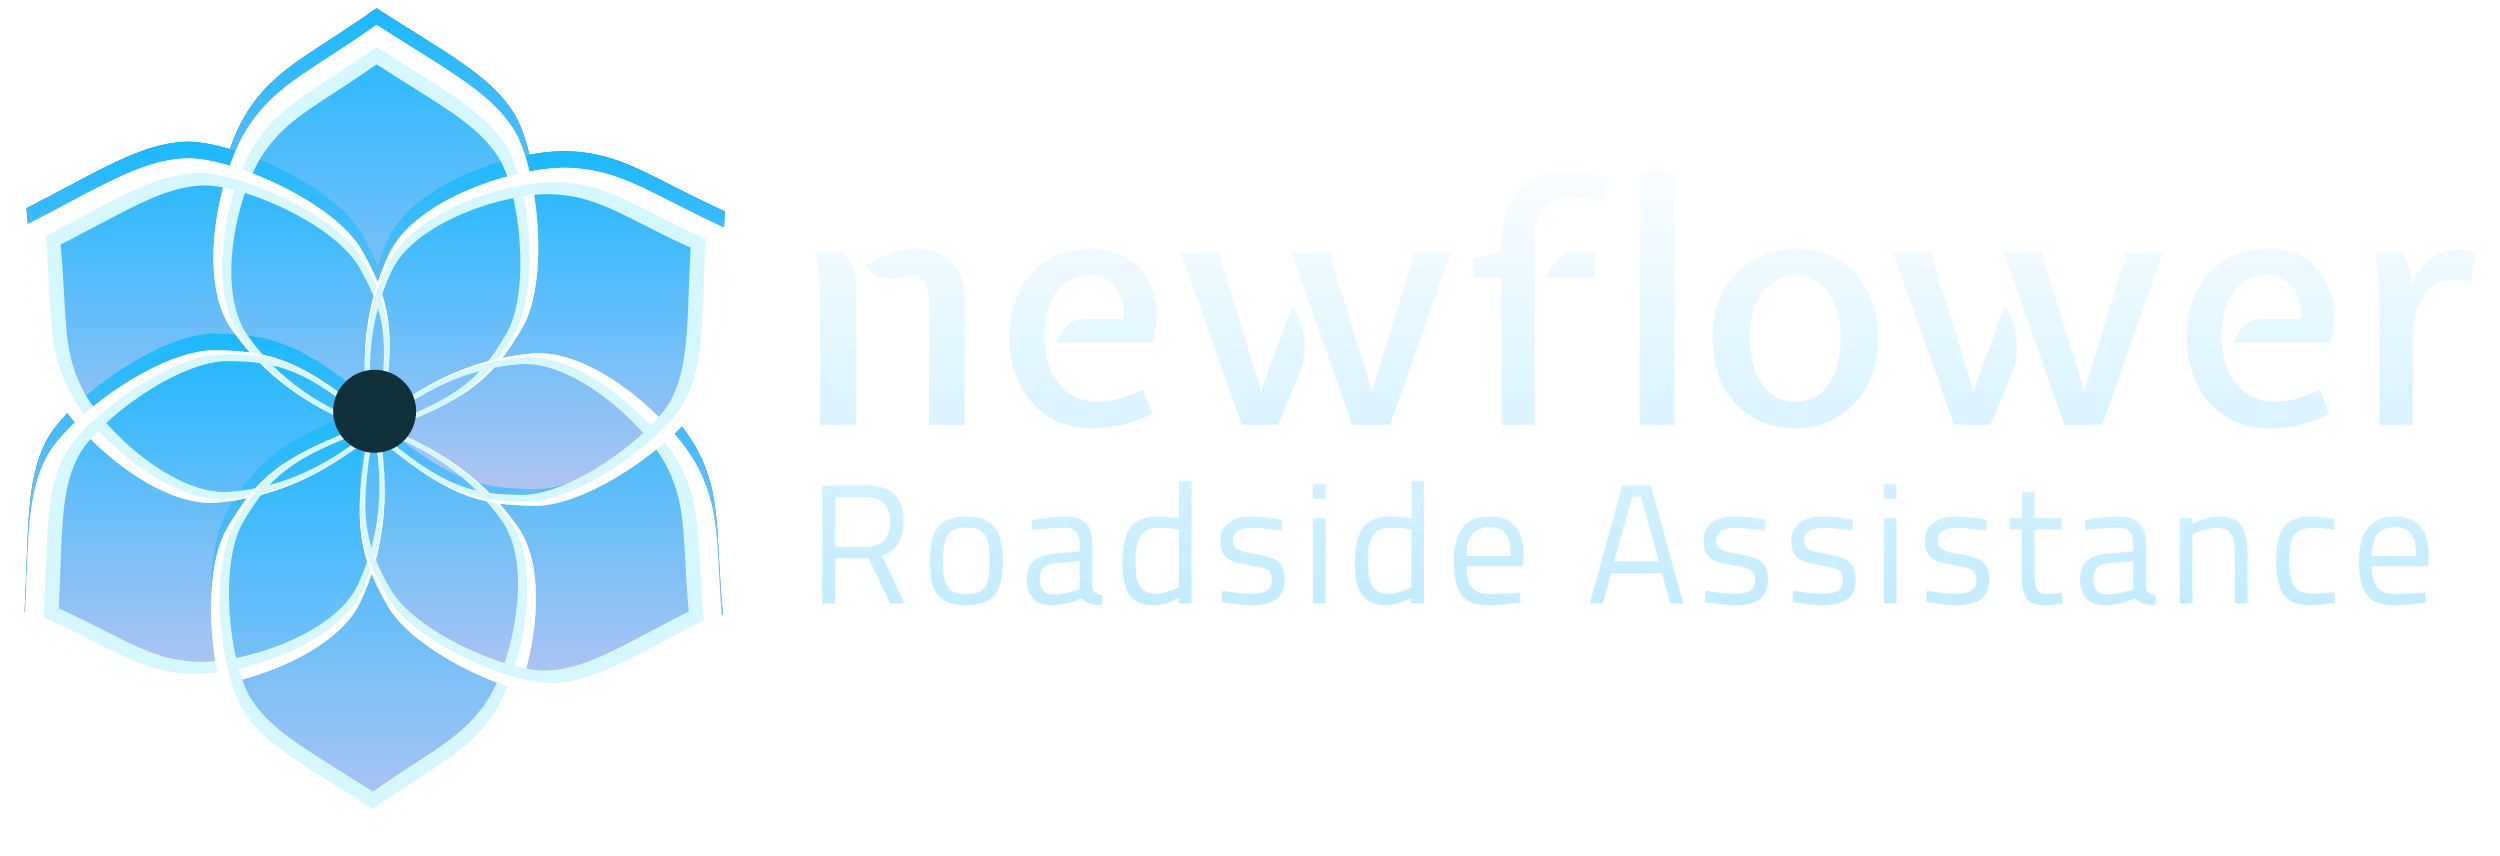 <svg width="3049" height="1044" viewBox="0 0 3049 1044" fill="none" xmlns="http://www.w3.org/2000/svg">
<path d="M30 745.663C35.051 645.79 31.345 586.425 56.474 537.759C81.604 489.093 193.682 406.022 262.23 406.933C330.778 407.845 368.4 417.643 461.675 496.435C475.569 577.251 471.107 646.527 439.464 713.911C407.821 781.295 282.983 821.642 218.824 818.957C154.665 816.272 118.284 785.985 30 745.663Z" fill="#197BA7"/>
<path d="M454.736 993.453C370.769 939.142 317.504 912.669 287.923 866.573C258.341 820.478 242.439 681.879 277.502 622.971C312.565 564.062 339.862 536.379 454.736 494.997C531.671 523.373 589.434 561.875 631.969 622.971C674.504 684.067 647.027 812.352 612.622 866.573C578.218 920.794 533.798 937.157 454.736 993.453Z" fill="#197BA7"/>
<path d="M881.696 749.515C792.678 795.078 743.119 827.97 688.408 830.54C633.698 833.11 505.716 777.583 472.232 717.763C438.747 657.943 428.422 620.463 450.02 500.287C513.062 447.847 575.287 417.074 649.465 410.785C723.644 404.497 821.004 492.436 850.758 549.342C880.512 606.247 872.473 652.898 881.696 749.515Z" fill="#197BA7"/>
<path d="M459.184 10C543.151 64.311 596.416 90.784 625.997 136.88C655.579 182.975 671.481 321.574 636.418 380.482C601.355 439.391 574.058 467.073 459.184 508.456C382.249 480.08 324.486 441.578 281.951 380.482C239.416 319.386 266.893 191.1 301.298 136.88C335.702 82.659 380.123 66.296 459.184 10Z" fill="#197BA7"/>
<path d="M32.225 253.938C121.243 208.375 170.802 175.483 225.512 172.913C280.223 170.343 408.204 225.87 441.689 285.69C475.173 345.51 485.499 382.99 463.9 503.165C400.858 555.606 338.633 586.379 264.455 592.668C190.277 598.956 92.917 511.017 63.162 454.111C33.408 397.205 41.447 350.555 32.225 253.938Z" fill="#197BA7"/>
<path d="M883.92 257.789C878.869 357.662 882.575 417.027 857.446 465.693C832.316 514.359 720.238 597.431 651.69 596.519C583.142 595.608 545.52 585.81 452.245 507.017C438.351 426.201 442.813 356.926 474.456 289.541C506.099 222.157 630.937 181.81 695.096 184.495C759.255 187.18 795.636 217.467 883.92 257.789Z" fill="#197BA7"/>
<g style="mix-blend-mode:screen">
<path d="M459.184 10C543.151 64.311 596.416 90.784 625.997 136.88C655.579 182.975 671.481 321.574 636.418 380.482C601.355 439.391 574.058 467.073 459.184 508.456C382.249 480.08 324.486 441.578 281.951 380.482C239.416 319.386 266.893 191.1 301.298 136.88C335.702 82.659 380.123 66.296 459.184 10Z" fill="url(#paint0_linear_14_1824)"/>
</g>
<g style="mix-blend-mode:screen">
<path d="M32.225 253.938C121.243 208.375 170.802 175.483 225.512 172.913C280.223 170.343 408.204 225.87 441.689 285.69C475.173 345.51 485.499 382.99 463.9 503.165C400.858 555.606 338.633 586.379 264.455 592.668C190.277 598.956 92.917 511.017 63.162 454.111C33.408 397.205 41.447 350.555 32.225 253.938Z" fill="url(#paint1_linear_14_1824)"/>
</g>
<g style="mix-blend-mode:screen">
<path d="M30 745.663C35.051 645.79 31.345 586.425 56.474 537.759C81.604 489.093 193.682 406.022 262.23 406.933C330.778 407.845 368.4 417.643 461.675 496.435C475.569 577.251 471.107 646.527 439.464 713.911C407.821 781.295 282.983 821.642 218.824 818.957C154.665 816.272 118.284 785.985 30 745.663Z" fill="url(#paint2_linear_14_1824)"/>
</g>
<g style="mix-blend-mode:screen">
<path d="M454.736 993.453C370.769 939.142 317.504 912.669 287.923 866.573C258.341 820.478 242.439 681.879 277.502 622.971C312.565 564.062 339.862 536.379 454.736 494.997C531.671 523.373 589.434 561.875 631.969 622.971C674.504 684.067 647.027 812.352 612.622 866.573C578.218 920.794 533.798 937.157 454.736 993.453Z" fill="url(#paint3_linear_14_1824)"/>
</g>
<g style="mix-blend-mode:screen">
<path d="M881.696 749.516C792.678 795.079 743.119 827.971 688.408 830.541C633.698 833.111 505.716 777.584 472.232 717.764C438.747 657.944 428.422 620.464 450.02 500.288C513.062 447.848 575.287 417.075 649.465 410.786C723.644 404.498 821.004 492.437 850.758 549.343C880.512 606.248 872.473 652.899 881.696 749.516Z" fill="url(#paint4_linear_14_1824)"/>
</g>
<g style="mix-blend-mode:screen">
<path d="M883.92 257.789C878.869 357.662 882.575 417.027 857.446 465.693C832.316 514.359 720.238 597.431 651.69 596.519C583.142 595.608 545.52 585.81 452.245 507.017C438.351 426.201 442.813 356.926 474.456 289.541C506.099 222.157 630.937 181.81 695.096 184.495C759.255 187.18 795.636 217.467 883.92 257.789Z" fill="url(#paint5_linear_14_1824)"/>
</g>
<g filter="url(#filter0_d_14_1824)">
<path fill-rule="evenodd" clip-rule="evenodd" d="M505.913 39.903C491.526 30.892 475.969 21.148 459.184 10.292C436.896 26.162 417.362 38.859 400.028 50.124C355.874 78.822 326.004 98.236 301.298 137.172C266.893 191.392 239.416 319.678 281.951 380.774C324.486 441.87 382.249 480.372 459.184 508.748C574.058 467.365 601.355 439.683 636.418 380.774C671.481 321.866 655.579 183.267 625.997 137.172C602.329 100.29 563.5 75.971 505.913 39.903ZM500.745 84.781C487.942 76.759 474.097 68.084 459.161 58.419C439.327 72.548 421.943 83.851 406.518 93.881C367.225 119.43 340.644 136.714 318.658 171.377C288.042 219.649 263.59 333.86 301.441 388.253C339.293 442.645 390.696 476.923 459.161 502.185C561.386 465.343 585.677 440.698 616.88 388.253C648.083 335.807 633.931 212.415 607.607 171.377C586.545 138.543 551.99 116.891 500.745 84.781Z" fill="#D7F7FF"/>
<path fill-rule="evenodd" clip-rule="evenodd" d="M459.184 10.292C475.969 21.148 491.526 30.892 505.913 39.903C563.5 75.971 602.329 100.29 625.997 137.172C655.579 183.267 671.481 321.866 636.418 380.774C601.355 439.683 574.058 467.365 459.184 508.748C459.177 508.745 459.17 508.742 459.162 508.74C567.823 469.593 593.647 443.403 626.817 387.674C659.99 331.942 644.945 200.817 616.958 157.206C594.566 122.314 557.83 99.305 503.349 65.183C489.738 56.658 475.019 47.439 459.14 37.168C438.053 52.182 419.572 64.194 403.173 74.853C361.4 102.003 333.14 120.37 309.766 157.206C277.217 208.504 251.221 329.873 291.462 387.674C328.484 440.851 377.699 475.936 442.014 502.114C373.578 474.404 321.261 437.238 281.951 380.774C239.416 319.678 266.893 191.392 301.298 137.172C326.004 98.236 355.874 78.822 400.028 50.124C417.362 38.859 436.896 26.162 459.184 10.292ZM397.531 474.226C416.343 484.76 436.846 493.951 459.161 502.185C486.517 492.326 508.292 483.34 526.112 474.462C508.596 483.466 486.899 492.527 459.117 502.539C436.701 494.268 416.219 484.975 397.531 474.226Z" fill="white"/>
<path fill-rule="evenodd" clip-rule="evenodd" d="M81.233 228.567C66.236 236.521 50.019 245.122 32.225 254.23C34.825 281.466 36.053 304.732 37.142 325.377C39.918 377.964 41.796 413.539 63.162 454.403C92.917 511.309 190.277 599.248 264.455 592.96C338.633 586.671 400.858 555.898 463.9 503.457C485.499 383.282 475.173 345.802 441.689 285.982C408.204 226.162 280.223 170.635 225.512 173.205C181.738 175.262 141.262 196.729 81.233 228.567ZM117.514 255.482C104.165 262.558 89.73 270.211 73.892 278.313C76.211 302.554 77.308 323.261 78.281 341.635C80.761 388.437 82.439 420.099 101.466 456.471C127.962 507.122 214.645 585.403 280.677 579.819C346.708 574.235 402.095 546.857 458.205 500.197C477.411 393.245 468.213 359.886 438.396 306.641C408.578 253.397 294.642 203.956 245.94 206.235C206.973 208.058 170.945 227.157 117.514 255.482Z" fill="#D7F7FF"/>
<path d="M81.232 228.567L81.233 228.567C141.262 196.729 181.738 175.262 225.512 173.205C280.223 170.635 408.204 226.162 441.689 285.982C475.173 345.802 485.499 383.282 463.9 503.457C463.894 503.462 463.888 503.467 463.882 503.472C484.31 389.796 474.541 354.337 442.864 297.747C411.185 241.152 290.104 188.619 238.343 191.05C196.929 192.996 158.635 213.306 101.844 243.427C87.655 250.952 72.312 259.09 55.477 267.706C57.937 293.474 59.099 315.486 60.13 335.017C62.756 384.769 64.533 418.426 84.747 457.087C112.897 510.924 205.008 594.122 275.186 588.172C339.745 582.7 394.733 557.624 449.557 515.02C391.345 560.427 333.004 587.148 264.455 592.96C190.277 599.248 92.917 511.309 63.162 454.403C41.796 413.539 39.918 377.964 37.142 325.377C36.053 304.733 34.825 281.466 32.225 254.23C50.018 245.122 66.235 236.521 81.232 228.567Z" fill="white"/>
<path d="M403.168 539.595C421.699 528.569 439.913 515.408 458.205 500.197C463.344 471.58 466.449 448.231 467.67 428.361C466.711 448.031 463.708 471.349 458.489 500.411C440.115 515.691 421.824 528.785 403.168 539.595Z" fill="white"/>
<path fill-rule="evenodd" clip-rule="evenodd" d="M32.28 690.681C31.669 707.646 31.01 725.991 30 745.955C54.888 757.322 75.651 767.892 94.074 777.27C141.004 801.16 172.752 817.321 218.824 819.249C282.983 821.934 407.821 781.587 439.464 714.203C471.107 646.819 475.569 577.543 461.675 496.727C368.4 417.935 330.778 408.137 262.23 407.225C193.682 406.314 81.604 489.385 56.474 538.051C36.368 576.989 34.722 622.776 32.28 690.681ZM73.729 672.718C73.183 687.817 72.593 704.144 71.691 721.912C93.844 732.025 112.325 741.428 128.723 749.771C170.496 771.025 198.755 785.403 239.767 787.112C296.88 789.49 408.015 753.561 436.195 693.584C464.375 633.607 468.358 571.952 456.004 500.029C372.985 429.92 339.496 421.206 278.476 420.407C217.456 419.607 117.671 493.559 95.293 536.875C77.388 571.533 75.915 612.283 73.729 672.718Z" fill="#D7F7FF"/>
<path d="M32.279 690.683L32.28 690.681C34.722 622.776 36.368 576.989 56.474 538.051C81.604 489.385 193.682 406.314 262.23 407.225C330.778 408.137 368.4 417.935 461.675 496.727C461.677 496.735 461.678 496.743 461.679 496.751C373.447 422.221 337.854 412.952 273.006 412.09C208.155 411.227 102.119 489.82 78.345 535.862C59.323 572.7 57.765 616.019 55.454 680.262C54.877 696.312 54.253 713.668 53.298 732.556C76.844 743.31 96.487 753.309 113.917 762.182C158.316 784.784 188.353 800.074 231.941 801.898C292.64 804.438 410.747 766.267 440.684 702.516C468.223 643.87 474.001 583.711 464.517 514.931C474.735 588.046 468.706 651.932 439.464 714.203C407.821 781.587 282.983 821.934 218.824 819.249C172.752 817.321 141.004 801.16 94.074 777.27C75.651 767.892 54.888 757.322 30 745.955C31.01 725.992 31.669 707.647 32.279 690.683Z" fill="white"/>
<path d="M462.605 567.392C462.322 545.83 460.031 523.475 456.004 500.029C433.79 481.27 415.123 466.906 398.525 455.914C415.08 466.58 433.773 480.839 456.332 499.89C460.378 523.442 462.571 545.83 462.605 567.392Z" fill="white"/>
<path fill-rule="evenodd" clip-rule="evenodd" d="M408.007 964.134C422.394 973.145 437.951 982.889 454.736 993.745C477.023 977.875 496.558 965.179 513.892 953.913C558.046 925.215 587.916 905.801 612.622 866.865C647.027 812.645 674.504 684.359 631.969 623.263C589.434 562.167 531.671 523.665 454.736 495.289C339.862 536.672 312.565 564.354 277.502 623.263C242.439 682.171 258.341 820.77 287.923 866.865C311.591 903.747 350.42 928.067 408.007 964.134ZM413.176 919.256C425.978 927.278 439.823 935.953 454.759 945.618C474.593 931.49 491.977 920.186 507.402 910.156C546.695 884.607 573.276 867.323 595.262 832.66C625.878 784.388 650.33 670.177 612.479 615.785C574.627 561.392 523.224 527.114 454.759 501.852C352.534 538.694 328.243 563.339 297.04 615.784C265.838 668.23 279.989 791.622 306.313 832.66C327.376 865.494 361.93 887.146 413.176 919.256Z" fill="#D7F7FF"/>
<path d="M408.008 964.135L408.007 964.134C350.42 928.066 311.591 903.747 287.923 866.865C258.341 820.77 242.439 682.171 277.502 623.263C312.565 564.354 339.862 536.671 454.736 495.289C454.743 495.292 454.75 495.295 454.758 495.297C346.097 534.444 320.273 560.634 287.103 616.362C253.93 672.095 268.975 803.22 296.962 846.83C319.354 881.723 356.09 904.732 410.571 938.854C424.182 947.379 438.901 956.598 454.78 966.869C475.867 951.855 494.348 939.843 510.747 929.184C552.52 902.034 580.78 883.667 604.154 846.83C636.703 795.533 662.699 674.164 622.458 616.362C585.439 563.19 536.228 528.106 471.921 501.929C540.35 529.638 592.662 566.803 631.969 623.263C674.504 684.359 647.027 812.645 612.622 866.865C587.916 905.801 558.046 925.215 513.892 953.912C496.559 965.178 477.024 977.875 454.736 993.745C437.952 982.889 422.395 973.145 408.008 964.135Z" fill="white"/>
<path d="M516.398 529.816C497.584 519.28 477.078 510.087 454.759 501.852C427.407 511.71 405.634 520.694 387.815 529.572C405.33 520.568 427.025 511.509 454.803 501.498C477.222 509.77 497.708 519.065 516.398 529.816Z" fill="white"/>
<path fill-rule="evenodd" clip-rule="evenodd" d="M832.687 775.471C847.684 767.517 863.902 758.916 881.696 749.808C879.096 722.571 877.868 699.305 876.778 678.661C874.002 626.074 872.124 590.498 850.758 549.635C821.004 492.729 723.644 404.79 649.465 411.078C575.287 417.367 513.062 448.14 450.02 500.58C428.422 620.756 438.747 658.236 472.232 718.056C505.716 777.876 633.698 833.403 688.408 830.833C732.182 828.776 772.659 807.309 832.687 775.471ZM796.406 748.556C809.755 741.479 824.19 733.827 840.029 725.724C837.71 701.483 836.612 680.777 835.639 662.403C833.159 615.601 831.482 583.938 812.455 547.567C785.958 496.916 699.275 418.635 633.244 424.219C567.212 429.803 511.826 457.18 455.716 503.841C436.509 610.792 445.707 644.152 475.525 697.396C505.342 750.641 619.279 800.081 667.981 797.803C706.947 795.98 742.975 776.881 796.406 748.556Z" fill="#D7F7FF"/>
<path d="M832.689 775.47L832.687 775.471C772.659 807.309 732.182 828.776 688.408 830.833C633.698 833.403 505.716 777.876 472.232 718.056C438.747 658.236 428.422 620.756 450.02 500.58C450.026 500.575 450.032 500.57 450.039 500.565C429.61 614.242 439.38 649.701 471.057 706.291C502.736 762.886 623.817 815.419 675.577 812.987C716.991 811.042 755.285 790.732 812.077 760.611C826.265 753.086 841.608 744.948 858.443 736.332C855.983 710.563 854.821 688.552 853.79 669.021C851.164 619.269 849.388 585.612 829.173 546.951C801.023 493.114 708.913 409.916 638.734 415.865C574.176 421.338 519.187 446.414 464.364 489.018C522.575 443.611 580.916 416.89 649.465 411.078C723.644 404.79 821.004 492.729 850.758 549.635C872.124 590.498 874.002 626.074 876.778 678.661C877.868 699.305 879.096 722.572 881.696 749.808C863.902 758.916 847.685 767.517 832.689 775.47Z" fill="white"/>
<path d="M510.753 464.443C492.221 475.469 474.007 488.63 455.716 503.841C450.577 532.458 447.471 555.807 446.25 575.677C447.21 556.007 450.212 532.688 455.431 503.627C473.805 488.347 492.097 475.253 510.753 464.443Z" fill="white"/>
<path fill-rule="evenodd" clip-rule="evenodd" d="M881.64 313.355C882.251 296.39 882.91 278.045 883.92 258.081C859.032 246.714 838.269 236.145 819.846 226.766C772.916 202.877 741.168 186.715 695.096 184.787C630.937 182.102 506.099 222.449 474.456 289.833C442.813 357.218 438.351 426.493 452.245 507.309C545.52 586.102 583.142 595.9 651.69 596.811C720.238 597.723 832.316 514.651 857.446 465.985C877.552 427.047 879.198 381.26 881.64 313.355ZM840.191 331.318C840.737 316.219 841.327 299.892 842.229 282.124C820.076 272.012 801.595 262.608 785.197 254.265C743.424 233.011 715.165 218.633 674.153 216.925C617.04 214.546 505.905 250.475 477.725 310.452C449.546 370.429 445.562 432.084 457.916 504.007C540.935 574.116 574.424 582.83 635.444 583.63C696.464 584.429 796.249 510.478 818.627 467.161C836.532 432.504 838.005 391.753 840.191 331.318Z" fill="#D7F7FF"/>
<path d="M881.641 313.353L881.64 313.355C879.198 381.26 877.552 427.047 857.446 465.985C832.316 514.651 720.238 597.723 651.69 596.811C583.142 595.9 545.52 586.102 452.245 507.309C452.243 507.301 452.242 507.293 452.241 507.286C540.473 581.816 576.066 591.084 640.914 591.947C705.765 592.809 811.801 514.216 835.575 468.175C854.597 431.336 856.155 388.018 858.466 323.774C859.043 307.724 859.667 290.368 860.622 271.48C837.077 260.726 817.433 250.727 800.003 241.854C755.604 219.253 725.567 203.962 681.979 202.138C621.28 199.598 503.173 237.77 473.236 301.521C445.697 360.166 439.919 420.326 449.403 489.106C439.185 415.99 445.214 352.104 474.456 289.833C506.099 222.449 630.937 182.102 695.096 184.787C741.168 186.715 772.916 202.877 819.846 226.766C838.269 236.145 859.032 246.714 883.92 258.081C882.91 278.044 882.251 296.389 881.641 313.353Z" fill="white"/>
<path d="M451.315 436.644C451.598 458.206 453.889 480.561 457.916 504.007C480.13 522.766 498.797 537.13 515.395 548.122C498.84 537.456 480.147 523.197 457.588 504.146C453.542 480.594 451.349 458.206 451.315 436.644Z" fill="white"/>
</g>
<ellipse cx="456.891" cy="501.56" rx="50.627" ry="50.627" fill="#123039"/>
<g filter="url(#filter1_d_14_1824)">
<mask id="mask0_14_1824" style="mask-type:alpha" maskUnits="userSpaceOnUse" x="993" y="187" width="2026" height="532">
<path d="M1133.02 498V345.985C1133.02 337.303 1131.12 330.18 1127.32 324.618C1123.52 319.056 1117.62 316.274 1109.62 316.274C1106.5 316.274 1103.72 316.614 1101.28 317.292C1098.83 317.97 1095.78 318.649 1092.12 319.327C1084.66 320.684 1077.8 320.005 1071.56 317.292C1065.46 314.443 1059.83 310.034 1054.67 304.064C1068.92 295.789 1080.93 290.226 1090.69 287.377C1100.6 284.528 1109.48 283.104 1117.35 283.104C1127.8 283.104 1137.57 285.207 1146.66 289.412C1155.75 293.618 1163 300.469 1168.43 309.966C1173.99 319.463 1176.77 332.351 1176.77 348.631V498H1133.02ZM1000.14 498V338.863C1000.14 331.266 999.661 323.193 998.711 314.646C997.761 306.099 996.133 297.078 993.827 287.581H1028.02C1034.53 294.907 1038.8 302.165 1040.84 309.355C1043.01 316.546 1044.09 324.211 1044.09 332.351V498H1000.14ZM1331.97 502.477C1316.1 502.477 1301.85 499.56 1289.24 493.726C1276.75 487.893 1266.17 479.821 1257.49 469.51C1248.81 459.199 1242.23 447.328 1237.75 433.897C1233.27 420.331 1231.03 405.882 1231.03 390.552C1231.03 368.438 1235.24 349.377 1243.65 333.368C1252.2 317.224 1264.07 304.811 1279.26 296.128C1294.59 287.445 1312.37 283.104 1332.58 283.104C1346.83 283.104 1359.51 286.156 1370.64 292.261C1381.9 298.366 1390.99 306.778 1397.9 317.495C1404.82 328.213 1409.03 340.491 1410.52 354.329C1412.15 368.031 1410.52 382.548 1405.64 397.878H1288.83C1291.68 389.738 1295.75 382.887 1301.04 377.324C1306.47 371.762 1313.66 368.981 1322.61 368.981H1370.03C1371.25 359.077 1370.16 350.123 1366.77 342.119C1363.51 333.979 1358.56 327.467 1351.91 322.583C1345.27 317.699 1337.6 315.257 1328.92 315.257C1318.61 315.257 1309.25 318.106 1300.84 323.804C1292.56 329.366 1285.98 337.778 1281.1 349.038C1276.35 360.163 1273.97 373.933 1273.97 390.348C1273.97 406.221 1276.62 420.127 1281.91 432.066C1287.34 444.005 1294.8 453.298 1304.29 459.945C1313.79 466.457 1324.58 469.713 1336.65 469.713C1346.01 469.713 1354.97 468.696 1363.51 466.661C1372.2 464.49 1382.37 460.556 1394.04 454.858L1405.23 484.772C1391.8 491.42 1378.84 496.033 1366.36 498.611C1354.02 501.188 1342.55 502.477 1331.97 502.477ZM1649.15 498L1575.07 287.581H1621.06L1670.52 447.532L1673.36 458.317L1676.21 447.532L1725.26 287.581H1769.42L1695.34 498H1649.15ZM1514.43 498L1439.95 287.581H1485.94L1535.39 447.532L1538.24 458.317L1541.09 447.532L1576.29 353.515C1580.36 358.942 1583.76 366.064 1586.47 374.882C1589.32 383.565 1590.88 392.926 1591.15 402.965C1591.42 413.005 1589.79 422.705 1586.27 432.066L1558.79 498H1514.43ZM1831.39 498V318.92H1796.6V295.924L1831.39 287.581V276.185C1831.39 258.277 1834.58 242.675 1840.96 229.38C1847.34 216.085 1856.56 205.774 1868.64 198.448C1880.85 191.122 1895.43 187.459 1912.39 187.459C1919.17 187.459 1926.84 188.273 1935.38 189.901C1944.07 191.393 1953.29 194.242 1963.06 198.448L1953.29 226.327C1945.02 223.343 1938.03 221.376 1932.33 220.426C1926.77 219.476 1921.82 219.001 1917.48 219.001C1909.47 219.001 1901.94 220.969 1894.89 224.903C1887.97 228.702 1882.34 234.603 1878 242.607C1873.79 250.612 1871.69 260.787 1871.69 273.132V498H1831.39ZM1886.14 318.92C1888.04 313.629 1890.48 308.609 1893.46 303.861C1896.45 298.977 1900.31 295.043 1905.06 292.058C1909.81 289.073 1915.58 287.581 1922.36 287.581H1945.15V318.92H1886.14ZM2000 498V189.494H2042.33V498H2000ZM2189.55 502.477C2171.23 502.477 2154.41 498.271 2139.08 489.86C2123.75 481.313 2111.47 468.899 2102.24 452.619C2093.15 436.204 2088.61 416.193 2088.61 392.587C2088.61 373.865 2091.59 357.653 2097.56 343.95C2103.53 330.112 2111.4 318.716 2121.17 309.762C2131.07 300.808 2141.99 294.161 2153.93 289.819C2165.87 285.343 2177.74 283.104 2189.55 283.104C2210.57 283.104 2228.62 287.92 2243.68 297.552C2258.87 307.185 2270.47 320.277 2278.47 336.828C2286.61 353.379 2290.68 371.966 2290.68 392.587C2290.68 410.088 2287.9 425.69 2282.34 439.392C2276.91 452.959 2269.45 464.49 2259.96 473.987C2250.6 483.348 2239.81 490.47 2227.6 495.354C2215.53 500.103 2202.84 502.477 2189.55 502.477ZM2189.55 469.713C2202.03 469.713 2212.34 466.254 2220.48 459.335C2228.75 452.28 2234.86 442.919 2238.79 431.252C2242.86 419.449 2244.9 406.561 2244.9 392.587C2244.9 375.9 2242.46 361.858 2237.57 350.462C2232.69 339.066 2226.04 330.452 2217.63 324.618C2209.35 318.784 2199.99 315.867 2189.55 315.867C2179.23 315.867 2169.87 318.784 2161.46 324.618C2153.19 330.452 2146.54 339.066 2141.52 350.462C2136.64 361.858 2134.19 375.9 2134.19 392.587C2134.19 415.243 2139.08 433.762 2148.85 448.142C2158.61 462.523 2172.18 469.713 2189.55 469.713ZM2517.79 498L2443.72 287.581H2489.71L2539.16 447.532L2542.01 458.317L2544.86 447.532L2593.9 287.581H2638.06L2563.99 498H2517.79ZM2383.07 498L2308.59 287.581H2354.58L2404.03 447.532L2406.88 458.317L2409.73 447.532L2444.94 353.515C2449.01 358.942 2452.4 366.064 2455.11 374.882C2457.96 383.565 2459.52 392.926 2459.79 402.965C2460.06 413.005 2458.44 422.705 2454.91 432.066L2427.44 498H2383.07ZM2767.6 502.477C2751.73 502.477 2737.48 499.56 2724.86 493.726C2712.38 487.893 2701.8 479.821 2693.12 469.51C2684.44 459.199 2677.86 447.328 2673.38 433.897C2668.9 420.331 2666.66 405.882 2666.66 390.552C2666.66 368.438 2670.87 349.377 2679.28 333.368C2687.83 317.224 2699.7 304.811 2714.89 296.128C2730.22 287.445 2748 283.104 2768.21 283.104C2782.46 283.104 2795.14 286.156 2806.26 292.261C2817.53 298.366 2826.61 306.778 2833.53 317.495C2840.45 328.213 2844.66 340.491 2846.15 354.329C2847.78 368.031 2846.15 382.548 2841.27 397.878H2724.46C2727.31 389.738 2731.38 382.887 2736.67 377.324C2742.09 371.762 2749.28 368.981 2758.24 368.981H2805.65C2806.88 359.077 2805.79 350.123 2802.4 342.119C2799.14 333.979 2794.19 327.467 2787.54 322.583C2780.9 317.699 2773.23 315.257 2764.55 315.257C2754.24 315.257 2744.88 318.106 2736.46 323.804C2728.19 329.366 2721.61 337.778 2716.72 349.038C2711.98 360.163 2709.6 373.933 2709.6 390.348C2709.6 406.221 2712.25 420.127 2717.54 432.066C2722.97 444.005 2730.43 453.298 2739.92 459.945C2749.42 466.457 2760.21 469.713 2772.28 469.713C2781.64 469.713 2790.6 468.696 2799.14 466.661C2807.82 464.49 2818 460.556 2829.67 454.858L2840.86 484.772C2827.43 491.42 2814.47 496.033 2801.99 498.611C2789.65 501.188 2778.18 502.477 2767.6 502.477ZM2902.03 498V353.311C2902.03 342.187 2901.49 330.859 2900.41 319.327C2899.46 307.66 2897.83 297.078 2895.52 287.581H2927.67C2931.47 291.38 2934.39 295.992 2936.43 301.419C2938.46 306.846 2940.02 312.883 2941.11 319.53L2941.31 327.467L2944.77 319.53C2950.2 308.948 2957.66 300.469 2967.15 294.093C2976.79 287.581 2986.83 284.325 2997.27 284.325C3000.66 284.325 3004.12 284.664 3007.65 285.342C3011.18 285.885 3014.91 286.835 3018.84 288.191L3013.55 323.804C3009.07 322.583 3005.14 321.769 3001.75 321.362C2998.49 320.955 2995.51 320.751 2992.79 320.751C2984.11 320.751 2975.97 323.261 2968.37 328.281C2960.78 333.301 2954.6 340.898 2949.86 351.073C2945.11 361.248 2942.73 374.068 2942.73 389.534V498H2902.03Z" fill="black"/>
<path d="M1059.46 660.88H1018.7V716H1002.68V572.064H1055.93C1071.32 572.064 1082.83 575.6 1090.46 582.672C1098.08 589.605 1101.9 600.629 1101.9 615.744C1101.9 638.069 1093.09 652.005 1075.48 657.552L1103.14 716H1085.46L1059.46 660.88ZM1018.7 646.736H1056.14C1075.69 646.736 1085.46 636.613 1085.46 616.368C1085.46 596.261 1075.62 586.208 1055.93 586.208H1018.7V646.736ZM1133.97 663.792C1133.97 654.224 1134.73 646.043 1136.26 639.248C1137.92 632.453 1140.56 626.907 1144.16 622.608C1147.77 618.171 1152.41 614.981 1158.1 613.04C1163.79 610.96 1170.65 609.92 1178.69 609.92C1186.73 609.92 1193.53 610.96 1199.08 613.04C1204.76 614.981 1209.34 618.171 1212.8 622.608C1216.41 626.907 1218.97 632.453 1220.5 639.248C1222.16 646.043 1223 654.224 1223 663.792C1223 673.36 1222.23 681.541 1220.71 688.336C1219.32 695.131 1216.89 700.747 1213.43 705.184C1209.96 709.621 1205.39 712.88 1199.7 714.96C1194.01 717.04 1186.94 718.08 1178.48 718.08C1170.03 718.08 1162.95 717.04 1157.27 714.96C1151.58 712.88 1147.01 709.621 1143.54 705.184C1140.07 700.747 1137.58 695.131 1136.05 688.336C1134.67 681.541 1133.97 673.36 1133.97 663.792ZM1149.99 663.376C1149.99 671.003 1150.33 677.451 1151.03 682.72C1151.86 687.851 1153.32 692.08 1155.4 695.408C1157.61 698.597 1160.6 700.955 1164.34 702.48C1168.08 703.867 1172.87 704.56 1178.69 704.56C1184.52 704.56 1189.23 703.867 1192.84 702.48C1196.58 701.093 1199.49 698.805 1201.57 695.616C1203.65 692.288 1205.04 688.059 1205.73 682.928C1206.56 677.659 1206.98 671.211 1206.98 663.584C1206.98 655.957 1206.49 649.579 1205.52 644.448C1204.69 639.317 1203.17 635.227 1200.95 632.176C1198.73 628.987 1195.82 626.768 1192.21 625.52C1188.61 624.133 1184.1 623.44 1178.69 623.44C1173.28 623.44 1168.71 624.133 1164.96 625.52C1161.36 626.768 1158.45 628.987 1156.23 632.176C1154.01 635.227 1152.41 639.317 1151.44 644.448C1150.47 649.44 1149.99 655.749 1149.99 663.376ZM1332.26 643.408V696.656C1332.68 701.787 1336.7 704.837 1344.33 705.808L1343.7 718.08C1332.75 718.08 1324.5 715.307 1318.95 709.76C1306.61 715.307 1294.13 718.08 1281.51 718.08C1271.94 718.08 1264.66 715.376 1259.67 709.968C1254.68 704.56 1252.18 696.795 1252.18 686.672C1252.18 676.549 1254.75 669.131 1259.88 664.416C1265.01 659.563 1273.05 656.581 1284.01 655.472L1316.66 652.352V643.408C1316.66 636.336 1315.14 631.275 1312.09 628.224C1309.04 625.173 1304.88 623.648 1299.61 623.648C1294.06 623.648 1288.37 623.856 1282.55 624.272C1276.87 624.549 1271.04 625.035 1265.08 625.728L1258.63 626.352L1258.01 614.496C1272.84 611.445 1286.36 609.92 1298.57 609.92C1310.35 609.92 1318.88 612.624 1324.15 618.032C1329.56 623.301 1332.26 631.76 1332.26 643.408ZM1268.2 685.84C1268.2 698.597 1273.47 704.976 1284.01 704.976C1293.3 704.976 1302.59 703.381 1311.88 700.192L1316.66 698.528V664.208L1285.88 667.12C1279.64 667.675 1275.13 669.477 1272.36 672.528C1269.59 675.579 1268.2 680.016 1268.2 685.84ZM1437.92 566.656H1453.31V716H1437.92V708.928C1427.24 715.029 1416.71 718.08 1406.31 718.08C1398.4 718.08 1392.02 716.693 1387.17 713.92C1382.32 711.147 1378.5 707.403 1375.73 702.688C1373.09 697.973 1371.29 692.565 1370.32 686.464C1369.35 680.224 1368.87 673.707 1368.87 666.912C1368.87 646.667 1372.19 632.107 1378.85 623.232C1385.64 614.357 1396.81 609.92 1412.34 609.92C1420.8 609.92 1429.32 610.821 1437.92 612.624V566.656ZM1409.01 704.144C1410.95 704.144 1413.03 704.005 1415.25 703.728C1417.61 703.312 1419.89 702.827 1422.11 702.272C1424.47 701.579 1426.62 700.885 1428.56 700.192C1430.64 699.499 1432.37 698.875 1433.76 698.32L1437.92 696.448V625.936C1429.05 624.272 1420.8 623.44 1413.17 623.44C1402.63 623.44 1395.28 626.768 1391.12 633.424C1386.96 640.08 1384.88 650.549 1384.88 664.832C1384.88 669.269 1385.09 673.845 1385.51 678.56C1385.92 683.136 1386.89 687.365 1388.42 691.248C1390.08 694.992 1392.51 698.112 1395.7 700.608C1399.03 702.965 1403.46 704.144 1409.01 704.144ZM1526.59 623.856C1511.48 623.856 1503.92 629.125 1503.92 639.664C1503.92 644.656 1505.65 648.053 1509.12 649.856C1512.72 651.936 1520.63 654.016 1532.83 656.096C1539.07 657.205 1544.34 658.453 1548.64 659.84C1552.94 661.088 1556.4 662.891 1559.04 665.248C1561.81 667.467 1563.75 670.309 1564.86 673.776C1566.11 677.243 1566.74 681.68 1566.74 687.088C1566.74 697.904 1563.34 705.808 1556.54 710.8C1549.75 715.653 1539.7 718.08 1526.38 718.08C1522.08 718.08 1517.37 717.803 1512.24 717.248C1507.25 716.832 1501.84 716.139 1496.02 715.168L1489.78 714.128L1490.61 700.608C1498.51 701.717 1505.44 702.619 1511.41 703.312C1517.37 703.867 1522.36 704.144 1526.38 704.144C1534.43 704.144 1540.53 702.896 1544.69 700.4C1548.99 697.765 1551.14 693.397 1551.14 687.296C1551.14 681.472 1549.33 677.381 1545.73 675.024C1541.98 672.805 1534.08 670.795 1522.02 668.992C1515.91 668.021 1510.71 666.912 1506.42 665.664C1502.26 664.277 1498.79 662.544 1496.02 660.464C1493.38 658.245 1491.44 655.472 1490.19 652.144C1488.94 648.816 1488.32 644.656 1488.32 639.664C1488.32 634.672 1489.22 630.304 1491.02 626.56C1492.96 622.816 1495.6 619.696 1498.93 617.2C1502.26 614.704 1506.21 612.901 1510.78 611.792C1515.36 610.544 1520.35 609.92 1525.76 609.92C1530.06 609.92 1534.84 610.197 1540.11 610.752C1545.38 611.168 1551.2 611.861 1557.58 612.832L1563.41 613.872L1562.99 627.184C1555.23 626.075 1548.29 625.243 1542.19 624.688C1536.23 624.133 1531.03 623.856 1526.59 623.856ZM1616.62 716H1601.02V612H1616.62V716ZM1616.62 588.496H1601.02V570.4H1616.62V588.496ZM1721.4 566.656H1736.79V716H1721.4V708.928C1710.73 715.029 1700.19 718.08 1689.79 718.08C1681.88 718.08 1675.5 716.693 1670.65 713.92C1665.8 711.147 1661.98 707.403 1659.21 702.688C1656.58 697.973 1654.77 692.565 1653.8 686.464C1652.83 680.224 1652.35 673.707 1652.35 666.912C1652.35 646.667 1655.67 632.107 1662.33 623.232C1669.13 614.357 1680.29 609.92 1695.82 609.92C1704.28 609.92 1712.81 610.821 1721.4 612.624V566.656ZM1692.49 704.144C1694.43 704.144 1696.51 704.005 1698.73 703.728C1701.09 703.312 1703.38 702.827 1705.59 702.272C1707.95 701.579 1710.1 700.885 1712.04 700.192C1714.12 699.499 1715.86 698.875 1717.24 698.32L1721.4 696.448V625.936C1712.53 624.272 1704.28 623.44 1696.65 623.44C1686.11 623.44 1678.76 626.768 1674.6 633.424C1670.44 640.08 1668.36 650.549 1668.36 664.832C1668.36 669.269 1668.57 673.845 1668.99 678.56C1669.4 683.136 1670.37 687.365 1671.9 691.248C1673.56 694.992 1675.99 698.112 1679.18 700.608C1682.51 702.965 1686.94 704.144 1692.49 704.144ZM1848.14 703.104L1854.17 702.48L1854.58 714.752C1846.68 715.861 1839.33 716.693 1832.54 717.248C1825.88 717.803 1819.71 718.08 1814.02 718.08C1799.05 718.08 1788.44 713.781 1782.2 705.184C1775.96 696.448 1772.84 682.928 1772.84 664.624C1772.84 628.155 1787.33 609.92 1816.31 609.92C1830.46 609.92 1840.93 613.872 1847.72 621.776C1854.65 629.541 1858.12 641.813 1858.12 658.592L1857.29 670.448H1788.65C1788.65 682.096 1790.73 690.693 1794.89 696.24C1799.05 701.648 1806.33 704.352 1816.73 704.352C1827.13 704.352 1837.6 703.936 1848.14 703.104ZM1788.44 657.968H1842.52C1842.52 645.211 1840.44 636.197 1836.28 630.928C1832.26 625.659 1825.67 623.024 1816.52 623.024C1807.23 623.024 1800.23 625.797 1795.51 631.344C1790.94 636.891 1788.58 645.765 1788.44 657.968ZM1954.76 716H1938.95L1978.47 572.064H2013.42L2052.94 716H2037.13L2026.73 678.976H1965.16L1954.76 716ZM2001.35 585.792H1990.54L1968.7 664.624H2023.19L2001.35 585.792ZM2115.9 623.856C2100.78 623.856 2093.23 629.125 2093.23 639.664C2093.23 644.656 2094.96 648.053 2098.43 649.856C2102.03 651.936 2109.93 654.016 2122.14 656.096C2128.38 657.205 2133.65 658.453 2137.95 659.84C2142.24 661.088 2145.71 662.891 2148.35 665.248C2151.12 667.467 2153.06 670.309 2154.17 673.776C2155.42 677.243 2156.04 681.68 2156.04 687.088C2156.04 697.904 2152.64 705.808 2145.85 710.8C2139.05 715.653 2129 718.08 2115.69 718.08C2111.39 718.08 2106.68 717.803 2101.55 717.248C2096.55 716.832 2091.15 716.139 2085.32 715.168L2079.08 714.128L2079.91 700.608C2087.82 701.717 2094.75 702.619 2100.71 703.312C2106.68 703.867 2111.67 704.144 2115.69 704.144C2123.73 704.144 2129.83 702.896 2133.99 700.4C2138.29 697.765 2140.44 693.397 2140.44 687.296C2140.44 681.472 2138.64 677.381 2135.03 675.024C2131.29 672.805 2123.39 670.795 2111.32 668.992C2105.22 668.021 2100.02 666.912 2095.72 665.664C2091.56 664.277 2088.09 662.544 2085.32 660.464C2082.69 658.245 2080.75 655.472 2079.5 652.144C2078.25 648.816 2077.63 644.656 2077.63 639.664C2077.63 634.672 2078.53 630.304 2080.33 626.56C2082.27 622.816 2084.91 619.696 2088.23 617.2C2091.56 614.704 2095.51 612.901 2100.09 611.792C2104.67 610.544 2109.66 609.92 2115.07 609.92C2119.36 609.92 2124.15 610.197 2129.42 610.752C2134.69 611.168 2140.51 611.861 2146.89 612.832L2152.71 613.872L2152.3 627.184C2144.53 626.075 2137.6 625.243 2131.5 624.688C2125.53 624.133 2120.33 623.856 2115.9 623.856ZM2222.99 623.856C2207.87 623.856 2200.31 629.125 2200.31 639.664C2200.31 644.656 2202.05 648.053 2205.51 649.856C2209.12 651.936 2217.02 654.016 2229.23 656.096C2235.47 657.205 2240.73 658.453 2245.03 659.84C2249.33 661.088 2252.8 662.891 2255.43 665.248C2258.21 667.467 2260.15 670.309 2261.26 673.776C2262.51 677.243 2263.13 681.68 2263.13 687.088C2263.13 697.904 2259.73 705.808 2252.94 710.8C2246.14 715.653 2236.09 718.08 2222.78 718.08C2218.48 718.08 2213.76 717.803 2208.63 717.248C2203.64 716.832 2198.23 716.139 2192.41 715.168L2186.17 714.128L2187 700.608C2194.91 701.717 2201.84 702.619 2207.8 703.312C2213.76 703.867 2218.76 704.144 2222.78 704.144C2230.82 704.144 2236.92 702.896 2241.08 700.4C2245.38 697.765 2247.53 693.397 2247.53 687.296C2247.53 681.472 2245.73 677.381 2242.12 675.024C2238.38 672.805 2230.47 670.795 2218.41 668.992C2212.31 668.021 2207.11 666.912 2202.81 665.664C2198.65 664.277 2195.18 662.544 2192.41 660.464C2189.77 658.245 2187.83 655.472 2186.59 652.144C2185.34 648.816 2184.71 644.656 2184.71 639.664C2184.71 634.672 2185.61 630.304 2187.42 626.56C2189.36 622.816 2191.99 619.696 2195.32 617.2C2198.65 614.704 2202.6 612.901 2207.18 611.792C2211.75 610.544 2216.75 609.92 2222.15 609.92C2226.45 609.92 2231.24 610.197 2236.51 610.752C2241.77 611.168 2247.6 611.861 2253.98 612.832L2259.8 613.872L2259.39 627.184C2251.62 626.075 2244.69 625.243 2238.59 624.688C2232.62 624.133 2227.42 623.856 2222.99 623.856ZM2313.02 716H2297.42V612H2313.02V716ZM2313.02 588.496H2297.42V570.4H2313.02V588.496ZM2385.97 623.856C2370.86 623.856 2363.3 629.125 2363.3 639.664C2363.3 644.656 2365.03 648.053 2368.5 649.856C2372.11 651.936 2380.01 654.016 2392.21 656.096C2398.45 657.205 2403.72 658.453 2408.02 659.84C2412.32 661.088 2415.79 662.891 2418.42 665.248C2421.19 667.467 2423.14 670.309 2424.24 673.776C2425.49 677.243 2426.12 681.68 2426.12 687.088C2426.12 697.904 2422.72 705.808 2415.92 710.8C2409.13 715.653 2399.08 718.08 2385.76 718.08C2381.47 718.08 2376.75 717.803 2371.62 717.248C2366.63 716.832 2361.22 716.139 2355.4 715.168L2349.16 714.128L2349.99 700.608C2357.89 701.717 2364.83 702.619 2370.79 703.312C2376.75 703.867 2381.74 704.144 2385.76 704.144C2393.81 704.144 2399.91 702.896 2404.07 700.4C2408.37 697.765 2410.52 693.397 2410.52 687.296C2410.52 681.472 2408.71 677.381 2405.11 675.024C2401.36 672.805 2393.46 670.795 2381.4 668.992C2375.3 668.021 2370.1 666.912 2365.8 665.664C2361.64 664.277 2358.17 662.544 2355.4 660.464C2352.76 658.245 2350.82 655.472 2349.57 652.144C2348.32 648.816 2347.7 644.656 2347.7 639.664C2347.7 634.672 2348.6 630.304 2350.4 626.56C2352.35 622.816 2354.98 619.696 2358.31 617.2C2361.64 614.704 2365.59 612.901 2370.16 611.792C2374.74 610.544 2379.73 609.92 2385.14 609.92C2389.44 609.92 2394.22 610.197 2399.49 610.752C2404.76 611.168 2410.59 611.861 2416.96 612.832L2422.79 613.872L2422.37 627.184C2414.61 626.075 2407.67 625.243 2401.57 624.688C2395.61 624.133 2390.41 623.856 2385.97 623.856ZM2514.28 612V625.52H2481.2V675.232C2481.2 687.296 2482.11 695.131 2483.91 698.736C2485.57 702.48 2489.66 704.352 2496.18 704.352L2514.69 703.104L2515.73 716C2511.02 716.693 2506.86 717.248 2503.25 717.664C2499.79 718.08 2496.87 718.288 2494.52 718.288C2489.11 718.288 2484.53 717.664 2480.79 716.416C2477.18 715.307 2474.27 713.296 2472.05 710.384C2469.83 707.472 2468.24 703.589 2467.27 698.736C2466.3 693.883 2465.81 687.712 2465.81 680.224V625.52H2451.04V612H2465.81V580.176H2481.2V612H2514.28ZM2617.15 643.408V696.656C2617.57 701.787 2621.59 704.837 2629.21 705.808L2628.59 718.08C2617.64 718.08 2609.38 715.307 2603.84 709.76C2591.5 715.307 2579.02 718.08 2566.4 718.08C2556.83 718.08 2549.55 715.376 2544.56 709.968C2539.57 704.56 2537.07 696.795 2537.07 686.672C2537.07 676.549 2539.64 669.131 2544.77 664.416C2549.9 659.563 2557.94 656.581 2568.89 655.472L2601.55 652.352V643.408C2601.55 636.336 2600.02 631.275 2596.97 628.224C2593.92 625.173 2589.76 623.648 2584.49 623.648C2578.95 623.648 2573.26 623.856 2567.44 624.272C2561.75 624.549 2555.93 625.035 2549.97 625.728L2543.52 626.352L2542.89 614.496C2557.73 611.445 2571.25 609.92 2583.45 609.92C2595.24 609.92 2603.77 612.624 2609.04 618.032C2614.45 623.301 2617.15 631.76 2617.15 643.408ZM2553.09 685.84C2553.09 698.597 2558.36 704.976 2568.89 704.976C2578.18 704.976 2587.48 703.381 2596.77 700.192L2601.55 698.528V664.208L2570.77 667.12C2564.53 667.675 2560.02 669.477 2557.25 672.528C2554.47 675.579 2553.09 680.016 2553.09 685.84ZM2673.93 631.552V716H2658.33V612H2673.72V619.28C2684.95 613.04 2695.7 609.92 2705.96 609.92C2712.89 609.92 2718.58 610.821 2723.02 612.624C2727.59 614.288 2731.2 617.131 2733.83 621.152C2736.61 625.173 2738.48 630.443 2739.45 636.96C2740.56 643.477 2741.11 651.52 2741.11 661.088V716H2725.72V661.504C2725.72 654.293 2725.37 648.261 2724.68 643.408C2724.13 638.555 2723.02 634.672 2721.35 631.76C2719.69 628.848 2717.4 626.837 2714.49 625.728C2711.58 624.48 2707.83 623.856 2703.26 623.856C2698.82 623.856 2694.11 624.549 2689.11 625.936C2684.26 627.184 2680.52 628.432 2677.88 629.68L2673.93 631.552ZM2819.34 609.92C2823.92 609.92 2831.69 610.752 2842.64 612.416L2847.63 613.04L2847.01 625.728C2836.05 624.48 2827.87 623.856 2822.46 623.856C2816.64 623.856 2811.72 624.48 2807.7 625.728C2803.81 626.976 2800.69 629.125 2798.34 632.176C2796.12 635.227 2794.52 639.317 2793.55 644.448C2792.58 649.44 2792.1 655.749 2792.1 663.376C2792.1 671.003 2792.51 677.451 2793.34 682.72C2794.18 687.851 2795.7 692.011 2797.92 695.2C2800.28 698.389 2803.4 700.677 2807.28 702.064C2811.3 703.451 2816.43 704.144 2822.67 704.144L2847.22 702.272L2847.84 715.168C2841.32 716.139 2835.64 716.832 2830.78 717.248C2826.07 717.803 2822.12 718.08 2818.93 718.08C2810.89 718.08 2804.09 717.109 2798.54 715.168C2793.14 713.088 2788.77 709.899 2785.44 705.6C2782.11 701.163 2779.69 695.477 2778.16 688.544C2776.77 681.611 2776.08 673.221 2776.08 663.376C2776.08 653.531 2776.84 645.211 2778.37 638.416C2780.03 631.621 2782.6 626.144 2786.06 621.984C2789.53 617.685 2793.97 614.635 2799.38 612.832C2804.92 610.891 2811.58 609.92 2819.34 609.92ZM2952.16 703.104L2958.19 702.48L2958.61 714.752C2950.71 715.861 2943.36 716.693 2936.56 717.248C2929.91 717.803 2923.73 718.08 2918.05 718.08C2903.07 718.08 2892.47 713.781 2886.23 705.184C2879.99 696.448 2876.87 682.928 2876.87 664.624C2876.87 628.155 2891.36 609.92 2920.34 609.92C2934.48 609.92 2944.95 613.872 2951.75 621.776C2958.68 629.541 2962.15 641.813 2962.15 658.592L2961.31 670.448H2892.67C2892.67 682.096 2894.75 690.693 2898.91 696.24C2903.07 701.648 2910.35 704.352 2920.75 704.352C2931.15 704.352 2941.62 703.936 2952.16 703.104ZM2892.47 657.968H2946.55C2946.55 645.211 2944.47 636.197 2940.31 630.928C2936.28 625.659 2929.7 623.024 2920.55 623.024C2911.25 623.024 2904.25 625.797 2899.54 631.344C2894.96 636.891 2892.6 645.765 2892.47 657.968Z" fill="black"/>
</mask>
<g mask="url(#mask0_14_1824)">
<rect x="947" y="133" width="2081" height="658" fill="url(#paint6_linear_14_1824)"/>
</g>
</g>
<defs>
<filter id="filter0_d_14_1824" x="0" y="0.292" width="913.92" height="1043.45" filterUnits="userSpaceOnUse" color-interpolation-filters="sRGB">
<feFlood flood-opacity="0" result="BackgroundImageFix"/>
<feColorMatrix in="SourceAlpha" type="matrix" values="0 0 0 0 0 0 0 0 0 0 0 0 0 0 0 0 0 0 127 0" result="hardAlpha"/>
<feOffset dy="20"/>
<feGaussianBlur stdDeviation="15"/>
<feComposite in2="hardAlpha" operator="out"/>
<feColorMatrix type="matrix" values="0 0 0 0 0 0 0 0 0 0 0 0 0 0 0 0 0 0 0.7 0"/>
<feBlend mode="normal" in2="BackgroundImageFix" result="effect1_dropShadow_14_1824"/>
<feBlend mode="normal" in="SourceGraphic" in2="effect1_dropShadow_14_1824" result="shape"/>
</filter>
<filter id="filter1_d_14_1824" x="963.827" y="177.459" width="2085.02" height="590.829" filterUnits="userSpaceOnUse" color-interpolation-filters="sRGB">
<feFlood flood-opacity="0" result="BackgroundImageFix"/>
<feColorMatrix in="SourceAlpha" type="matrix" values="0 0 0 0 0 0 0 0 0 0 0 0 0 0 0 0 0 0 127 0" result="hardAlpha"/>
<feOffset dy="20"/>
<feGaussianBlur stdDeviation="15"/>
<feComposite in2="hardAlpha" operator="out"/>
<feColorMatrix type="matrix" values="0 0 0 0 0 0 0 0 0 0 0 0 0 0 0 0 0 0 0.7 0"/>
<feBlend mode="normal" in2="BackgroundImageFix" result="effect1_dropShadow_14_1824"/>
<feBlend mode="normal" in="SourceGraphic" in2="effect1_dropShadow_14_1824" result="shape"/>
</filter>
<linearGradient id="paint0_linear_14_1824" x1="458.354" y1="10" x2="458.354" y2="508.456" gradientUnits="userSpaceOnUse">
<stop stop-color="#1BB8FF"/>
<stop offset="1" stop-color="#B0C4F2"/>
</linearGradient>
<linearGradient id="paint1_linear_14_1824" x1="253.725" y1="172.827" x2="253.725" y2="592.987" gradientUnits="userSpaceOnUse">
<stop stop-color="#1BB8FF"/>
<stop offset="1" stop-color="#B0C4F2"/>
</linearGradient>
<linearGradient id="paint2_linear_14_1824" x1="249.57" y1="406.926" x2="249.57" y2="819.083" gradientUnits="userSpaceOnUse">
<stop stop-color="#1BB8FF"/>
<stop offset="1" stop-color="#B0C4F2"/>
</linearGradient>
<linearGradient id="paint3_linear_14_1824" x1="455.566" y1="494.997" x2="455.566" y2="993.453" gradientUnits="userSpaceOnUse">
<stop stop-color="#1BB8FF"/>
<stop offset="1" stop-color="#B0C4F2"/>
</linearGradient>
<linearGradient id="paint4_linear_14_1824" x1="660.196" y1="410.467" x2="660.196" y2="830.627" gradientUnits="userSpaceOnUse">
<stop stop-color="#1BB8FF"/>
<stop offset="1" stop-color="#B0C4F2"/>
</linearGradient>
<linearGradient id="paint5_linear_14_1824" x1="664.35" y1="184.369" x2="664.35" y2="596.527" gradientUnits="userSpaceOnUse">
<stop stop-color="#1BB8FF"/>
<stop offset="1" stop-color="#B0C4F2"/>
</linearGradient>
<linearGradient id="paint6_linear_14_1824" x1="1987.5" y1="133" x2="1987.5" y2="791" gradientUnits="userSpaceOnUse">
<stop stop-color="white"/>
<stop offset="1" stop-color="#BCEAFF"/>
</linearGradient>
</defs>
</svg>
